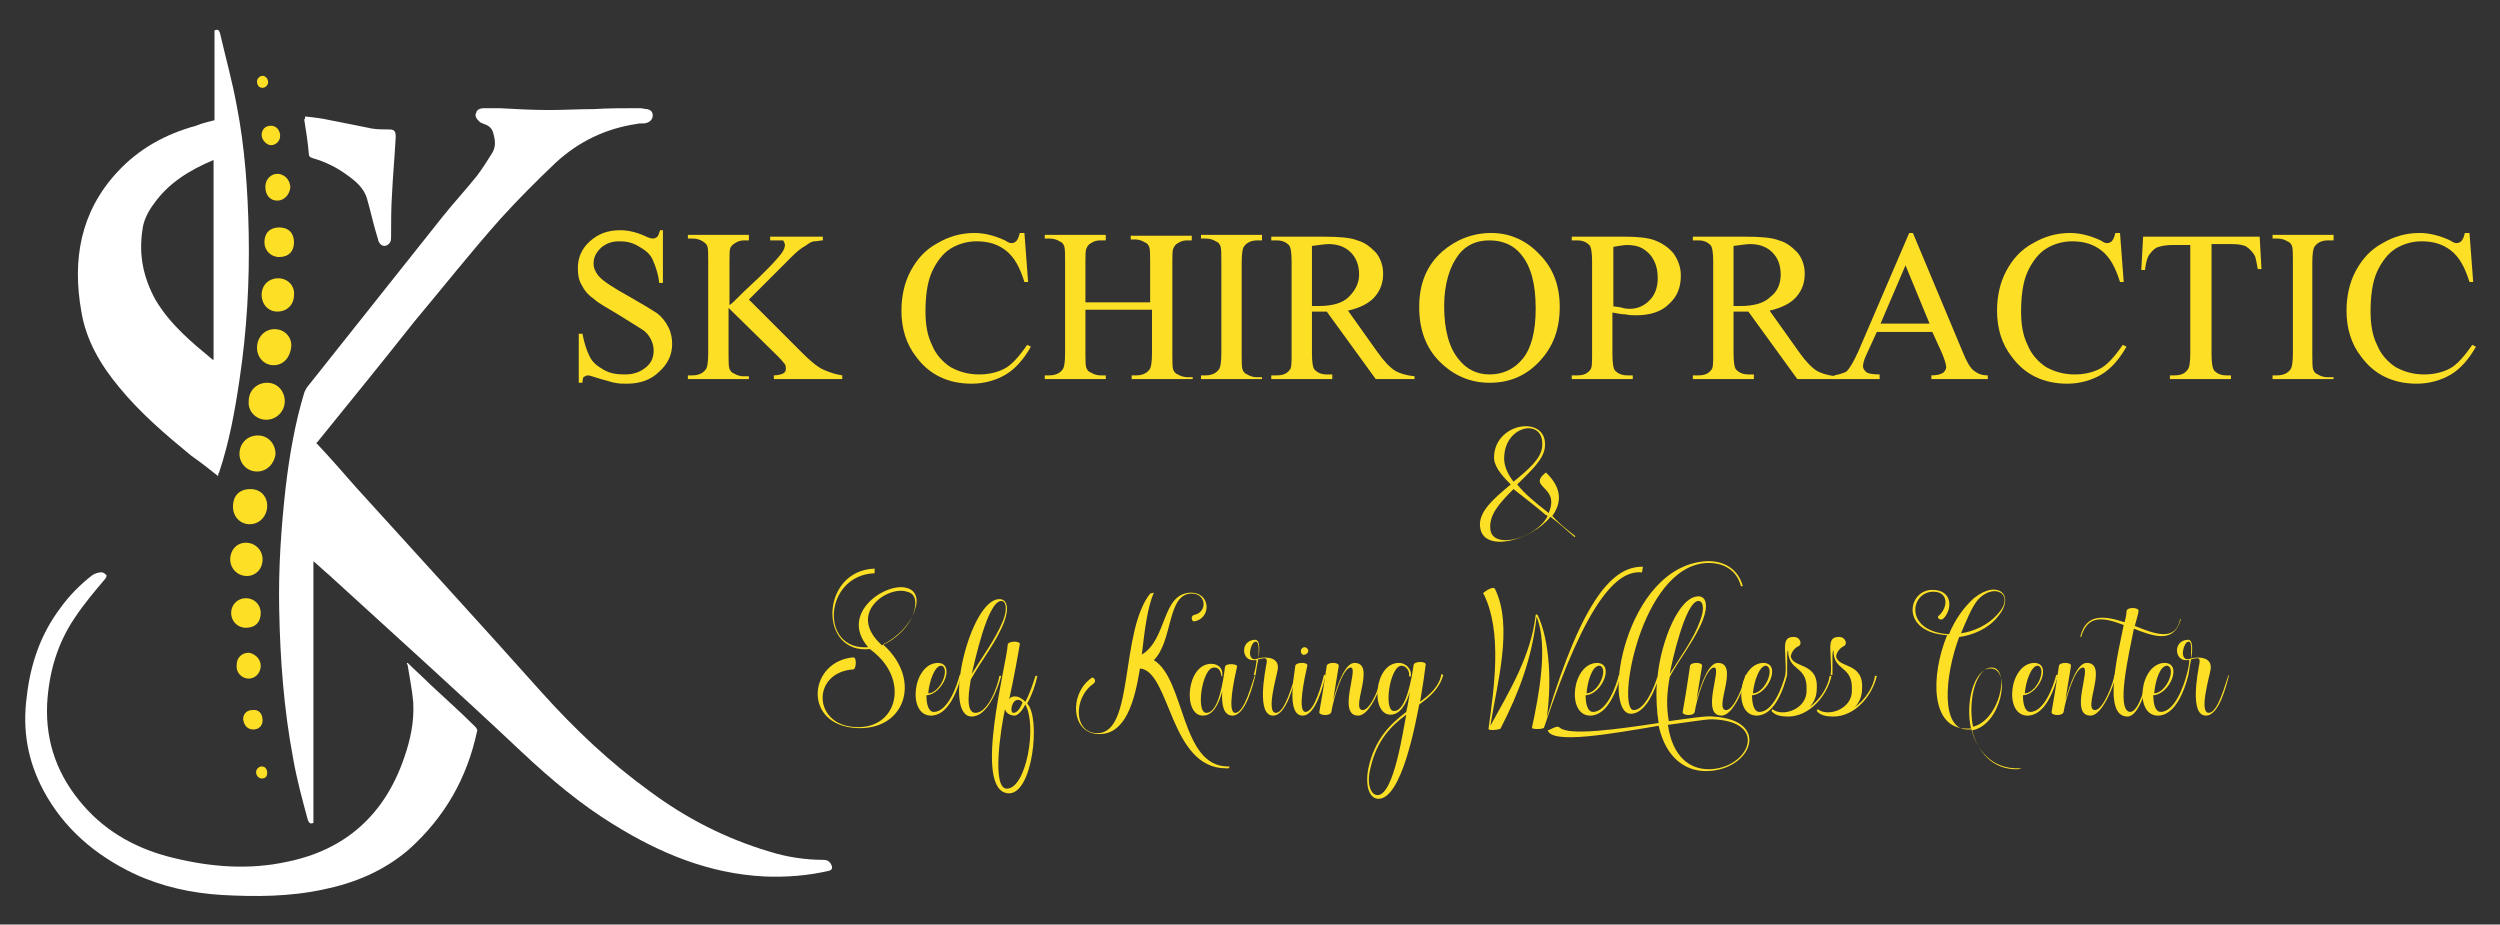 <?xml version="1.0" encoding="utf-8"?>
<!-- Generator: Adobe Illustrator 27.5.0, SVG Export Plug-In . SVG Version: 6.00 Build 0)  -->
<svg version="1.1" id="Layer_1" xmlns="http://www.w3.org/2000/svg" xmlns:xlink="http://www.w3.org/1999/xlink" x="0px" y="0px"
	 viewBox="0 0 270.4 100" style="enable-background:new 0 0 270.4 100;" xml:space="preserve">
<rect x="0" y="0" width="270.4" height="100" fill="#333333" stroke="none"/>
<style type="text/css">
	.st0{fill:#FFFFFF;}
	.st1{fill:#FDE025;}
</style>
<g>
	<g>
		<g>
			<g>
				<g>
					<path class="st0" d="M33.9,89c-0.4,0.2-0.5-0.1-0.6-0.3c-0.6-2.2-1.2-4.4-1.6-6.7c-1-5.3-1.4-10.7-1.5-16
						c-0.1-4.4,0.2-8.9,0.7-13.3c0.4-3.4,1-6.9,2-10.2c0.1-0.3,0.2-0.4,0.3-0.6c4.9-6.2,9.8-12.3,14.7-18.5c1.2-1.5,2.5-2.9,3.7-4.4
						c0.6-0.8,1.1-1.6,1.6-2.4c0.4-0.6,0.4-1.3,0.2-2c-0.1-0.6-0.4-1-1.1-1.2c-0.1-0.1-0.3-0.1-0.4-0.2c-0.3-0.3-0.6-0.6-0.4-1
						c0.1-0.4,0.5-0.5,0.9-0.5c0.6,0,1.1,0,1.6,0c1.8,0.1,3.6,0.2,5.4,0.2c1.6,0,3.2-0.1,4.8-0.1c1.6-0.1,3.3-0.1,5-0.1
						c0.3,0,0.5,0.1,0.8,0.1c0.4,0.1,0.6,0.3,0.6,0.7c0,0.4-0.3,0.7-0.7,0.8c-0.3,0.1-0.7,0-1,0.1c-3.4,0.5-6.3,1.9-8.8,4.2
						c-2.1,2-4.1,4-6,6.1c-3.2,3.6-6.2,7.4-9.3,11.1c-3.4,4.3-6.9,8.6-10.3,12.8c-0.1,0.1-0.1,0.2-0.3,0.3c1.5,1.6,2.9,3.2,4.3,4.8
						c6.7,7.4,13.5,14.8,20.1,22.2c3.6,4,7.4,7.6,11.7,10.7c3.9,2.9,8.2,5.1,12.9,6.5c1.9,0.6,3.9,0.9,5.8,0.9
						c0.4,0,0.7,0.1,0.9,0.5c0.2,0.4,0.1,0.6-0.3,0.7c-2.2,0.5-4.5,0.7-6.9,0.6c-6-0.3-11.3-2.5-16.3-5.6c-3.6-2.2-6.8-4.9-9.9-7.8
						c-6.9-6.5-13.9-12.8-20.9-19.2c-0.6-0.5-1.1-1-1.7-1.5C33.9,70.1,33.9,79.5,33.9,89z"/>
					<path class="st0" d="M23.2,13c0-3.3,0-6.5,0-9.7c0.4-0.2,0.5,0,0.6,0.3c0.6,2.6,1.3,5.1,1.8,7.8c0.9,4.6,1.2,9.2,1.3,13.8
						c0.1,5.3-0.2,10.6-1,15.9c-0.5,3.4-1.1,6.7-2.2,10c-0.1,0.1-0.1,0.2-0.1,0.4c-1-0.8-1.9-1.5-2.9-2.2c-2.8-2.3-5.5-4.6-7.8-7.4
						c-2-2.4-3.6-5.1-4.1-8.2c-1-5.6-0.1-10.8,3.9-15.1c2.3-2.5,5.2-4.1,8.5-5C21.9,13.3,22.5,13.2,23.2,13z M23.1,17.3
						c-2.6,1.1-4.9,2.5-6.5,4.8c-0.6,0.8-1.1,1.8-1.2,2.8c-0.4,2.7,0.1,5.1,1.4,7.5c1.6,2.7,3.9,4.6,6.2,6.5h0.1
						C23.1,31.7,23.1,24.5,23.1,17.3z"/>
					<path class="st0" d="M44.1,71.7c0.8,0.8,1.6,1.5,2.4,2.3c1.6,1.5,3.3,3,4.9,4.6c0.1,0.1,0.3,0.4,0.2,0.5
						c-1.1,5.1-3.5,9.3-7.4,12.8c-2.7,2.3-5.8,3.6-9.2,4.3c-3.7,0.8-7.4,0.8-11,0.6c-3.3-0.2-6.5-0.9-9.5-2.3c-4.2-2-7.6-4.9-9.8-9
						c-1.7-3.2-2.3-6.5-1.8-10.2c0.4-3.5,1.5-6.7,3.6-9.5c1-1.4,2.2-2.6,3.5-3.6c0.3-0.2,0.7-0.3,1-0.3c0.2,0,0.4,0.2,0.5,0.3
						c0.1,0.1-0.1,0.4-0.2,0.5c-1.1,1.3-2.2,2.6-3.2,4.1c-1.9,2.8-2.8,5.9-3,9.3c-0.2,4.3,1.2,7.9,3.9,11c2.6,3,6,4.8,9.8,5.7
						c4.1,1,8.2,1.3,12.3,0.4c6.3-1.3,10.5-5.1,12.6-11.2c0.7-2,1.1-3.9,1-6c-0.1-1.3-0.4-2.7-0.6-4c0-0.1-0.1-0.2-0.1-0.3
						C44,71.7,44.1,71.7,44.1,71.7z"/>
					<path class="st0" d="M33,12.6c1,0.1,1.8,0.2,2.7,0.4c1.5,0.3,3,0.6,4.5,0.9c0.6,0.1,1.2,0.1,1.8,0.1c0.6,0,0.8,0.1,0.8,0.8
						c-0.1,2-0.3,4.1-0.4,6.2c-0.1,1.5-0.1,3-0.1,4.6c0,0.2,0,0.4-0.1,0.6c-0.1,0.2-0.4,0.4-0.6,0.4c-0.3,0-0.5-0.2-0.6-0.4
						c-0.1-0.1-0.1-0.4-0.2-0.6c-0.4-1.3-0.7-2.7-1.1-4.1c-0.3-1.1-1.2-1.9-2.2-2.6c-1.1-0.8-2.3-1.4-3.7-1.8
						c-0.3-0.1-0.4-0.2-0.4-0.5c-0.1-1.2-0.3-2.5-0.5-3.7C33,12.9,33,12.8,33,12.6z"/>
					<path class="st1" d="M30.8,43.4c0,1.1-0.9,2-2,2s-2-0.9-1.9-2c0-1.2,0.9-2,2-2C30,41.4,30.8,42.3,30.8,43.4z"/>
					<path class="st1" d="M27.8,51c-1.1,0-1.9-0.9-1.9-1.9c0-1.1,0.8-2,2-2c1.1,0,1.9,0.9,1.9,2C29.7,50.1,28.9,51,27.8,51z"/>
					<path class="st1" d="M27.8,37.6c0-1.1,0.8-2,1.9-2s1.9,0.9,1.8,1.9c-0.1,1.1-0.8,2-1.9,2C28.6,39.5,27.8,38.7,27.8,37.6z"/>
					<path class="st1" d="M27.1,52.9c1.1,0,1.8,0.8,1.8,1.8c0,1.1-0.8,2-1.9,2c-1,0-1.8-0.8-1.8-1.9C25.2,53.6,25.9,52.9,27.1,52.9z
						"/>
					<path class="st1" d="M31.8,31.9c0,1.1-0.8,1.8-1.8,1.8c-1,0-1.7-0.8-1.7-1.8c0-1.1,0.8-1.8,1.8-1.8
						C31.1,30.1,31.9,30.9,31.8,31.9z"/>
					<path class="st1" d="M26.6,58.7c1,0,1.8,0.8,1.8,1.8c0,1.1-0.8,1.8-1.7,1.8c-1,0-1.8-0.8-1.8-1.8
						C24.9,59.5,25.6,58.7,26.6,58.7z"/>
					<path class="st1" d="M31.8,26.2c0,1-0.6,1.6-1.6,1.6c-0.9,0-1.6-0.7-1.6-1.6c0-1,0.6-1.6,1.6-1.6S31.8,25.2,31.8,26.2z"/>
					<path class="st1" d="M25,66.3c0-0.9,0.7-1.6,1.6-1.6c0.9,0,1.6,0.7,1.6,1.6c0,1-0.6,1.6-1.6,1.6C25.7,67.9,25,67.2,25,66.3z"/>
					<path class="st1" d="M30,21.7c-0.8,0-1.3-0.6-1.3-1.5c0-0.8,0.6-1.4,1.3-1.4s1.4,0.6,1.4,1.5C31.3,21.1,30.7,21.7,30,21.7z"/>
					<path class="st1" d="M28.2,72c0,0.8-0.6,1.4-1.3,1.4s-1.4-0.6-1.3-1.5c0-0.8,0.6-1.3,1.3-1.3C27.6,70.7,28.2,71.3,28.2,72z"/>
					<path class="st1" d="M28.3,14.6c0-0.6,0.4-1,1-1c0.6,0,1,0.5,1,1.1c0,0.5-0.4,1-1,1C28.9,15.7,28.3,15.2,28.3,14.6z"/>
					<path class="st1" d="M28.4,77.9c0,0.6-0.4,1-1,1c-0.6,0-1-0.4-1.1-1.1c0-0.6,0.4-1,1-1C28,76.7,28.4,77.2,28.4,77.9z"/>
					<path class="st1" d="M28.4,8.2c0.3,0,0.6,0.3,0.6,0.7c0,0.3-0.3,0.6-0.6,0.6c-0.4,0-0.6-0.3-0.6-0.7
						C27.8,8.5,28.1,8.2,28.4,8.2z"/>
					<path class="st1" d="M28.9,83.6c0,0.4-0.2,0.6-0.6,0.6c-0.3,0-0.6-0.3-0.6-0.7c0-0.3,0.3-0.6,0.6-0.6
						C28.7,82.9,28.9,83.2,28.9,83.6z"/>
				</g>
			</g>
		</g>
	</g>
	<g>
		<g>
			<g>
				<g>
					<g>
						<path class="st1" d="M94.6,62c-5.5,0.2-6,8.4-0.7,8c-3.2-3.7,2-7.1,4.2-6.4c1.1,0.3,1.2,1.4,0.9,2.2c-0.4,1.6-2,3.2-3.5,3.9
							c4.4,3.9,2.3,9.7-3.4,9c-5.3-0.7-4.5-7.2,0.2-7.6c0.4,0,0.3,1.3,0,1.3c-4.4,0.3-4.4,5.7-0.2,6.2c4.8,0.6,6.3-4.7,2.6-7.9
							c-0.2-0.2-0.4-0.3-0.6-0.5c-5.6,0.6-5.4-8.5,0.5-8.7L94.6,62z M95.4,69.8c1.6-0.7,3.1-2.2,3.5-3.8c0.2-0.8,0.2-1.8-0.8-2
							C96.1,63.3,91.5,66.3,95.4,69.8z"/>
						<path class="st1" d="M104,73c-0.4,1.6-1.4,4.4-3.3,4.4c-2.6,0-2-5.6,0.7-5.7c2,0,0.6,3.4-1.2,3.5c0,0.9,0.2,1.8,0.8,1.8
							c1.5,0,2.5-2.8,2.8-4H104z M100.4,75c1.4-0.1,2.4-2.8,1.4-3C101.1,72,100.5,73.7,100.4,75z"/>
						<path class="st1" d="M105,73.5c-0.1,0.7-0.7,3.6,0.5,3.6c1.4,0,2.4-2.9,2.6-4h0.2c-0.4,1.5-1.5,4.4-3.2,4.4
							c-3.2,0-0.2-12.7,3-12.7c0.8,0,1.1,0.9,0.5,2.5C107.8,69.4,106.1,71.5,105,73.5z M105.1,72.9c1.1-1.8,2.6-3.8,3.4-5.8
							c0.5-1.3,0.3-2.1-0.2-2.1C106.8,65,105.4,71.7,105.1,72.9z"/>
						<path class="st1" d="M110.2,75.4c0.2,0.1,0.5,0.3,0.7,0.5c0.5-0.9,0.8-1.9,1.1-2.8h0.2c-0.2,1-0.6,2.1-1.1,3
							c1.5,1.5,0.6,10-2.1,9.7c-3.8-0.4-0.1-14,0-16.1c0.1-0.4,1.4-0.4,1.3,0c-0.1,0.6-0.6,3.5-1.2,6.2
							C109.1,75.4,109.6,75.2,110.2,75.4z M108.7,76.7c-0.4,1.8-1.5,8.6,0.2,8.6c2.1,0,3.3-6.8,2-9.1c-0.3,0.6-0.7,1.1-1.1,1.2
							C109.2,77.4,108.8,77.1,108.7,76.7z M110.6,76c-0.1-0.2-0.3-0.3-0.5-0.3c-0.7,0-0.9,1.4-0.5,1.4C110,77.1,110.3,76.7,110.6,76
							z"/>
						<path class="st1" d="M132.9,83.1c-0.1,0-0.2,0-0.3,0c-6.1,0-6-10.5-9.3-10.8c-0.6,3.7-1.6,7.1-4.4,7.1c-3.1,0-3.3-4.4-0.8-6.1
							c0.2-0.1,0.6,0.4,0.1,0.7c-2.1,1.5-2.1,5.3,0.5,5.3c4,0,2.4-10.9,5.7-15.1l0.4-0.1c-0.7,1.6-1,4.1-1.3,6.7
							c2.8-1.7,2.1-6.6,5.3-6.7c2.2,0,2.2,2.8,0.4,3.1c-0.3,0.1-0.5-0.6,0-0.7c1.4-0.3,1.3-2.3-0.3-2.3c-2.7,0-2,5.1-4.1,7.2
							c3.4,2.1,2.9,11.5,8,11.5h0.2L132.9,83.1z"/>
						<path class="st1" d="M135.8,73c-0.3,1.2-1.1,4.4-2.5,4.4c-1,0-1.2-1.3-1.1-2.6c-0.4,1.4-1,2.6-2.1,2.6c-2.2,0-1.8-5.6,0.9-5.6
							c0.7,0,1.3,0.4,1.2,1.3c0,0.1-0.1,0-0.1,0c-0.1-0.9-0.6-0.9-0.8-0.9c-1.3,0-2,5-0.8,4.9c1.3,0,1.8-3.4,2-5
							c0.1-0.4,1.4-0.3,1.3,0c-0.3,1.3-1.1,5-0.2,5c1,0,1.8-3.2,2.1-4L135.8,73L135.8,73z"/>
						<path class="st1" d="M140.2,73c-0.3,1.2-1.1,4.4-2.5,4.4c-1.8,0-0.9-4.6-0.7-5.7c0.1-0.7-0.3-0.5-0.9-0.4
							c-0.1,0.4-0.2,1-0.3,1.7h-0.2c0.2-0.7,0.3-1.3,0.3-1.6c-0.1,0-0.2,0-0.3,0c-1.3,0.1-1.5-2.1,0.1-2.2c0.7-0.1,0.5,1.5,0.4,2
							c0.9-0.2,2.3-0.1,2.1,1.2c-0.1,0.7-1.3,4.7-0.2,4.7c1,0,1.8-3.2,2.1-4L140.2,73L140.2,73z M135.8,69.4c-0.5,0-1,1.9-0.1,1.9
							c0.1,0,0.2,0,0.4-0.1C136.1,70.8,136.3,69.4,135.8,69.4z"/>
						<path class="st1" d="M143.4,73c-0.3,1.2-1.1,4.4-2.5,4.4c-1.7,0-1-3.9-0.8-5.4c0.1-0.4,1.4-0.4,1.3,0c-0.3,1.3-1.1,5-0.2,5
							c1,0,1.8-3.2,2-4H143.4z M140.7,70.4c0-0.2,0.2-0.4,0.4-0.4c0.2,0,0.4,0.2,0.4,0.4c0,0.2-0.2,0.4-0.4,0.4
							C140.9,70.9,140.7,70.7,140.7,70.4z"/>
						<path class="st1" d="M149.7,73c-0.3,1.2-1.5,4.4-2.8,4.4c-2.3,0,0.1-5.2-0.8-5.2s-1.9,3.5-2.1,4.8c-0.1,0.5-1.4,0.4-1.3,0
							c0.2-1.1,0.5-2.9,0.8-5c0.1-0.4,1.3-0.4,1.3,0c-0.2,1.3-0.4,2.4-0.6,3.7c0.5-1.8,1.3-4,2.3-4c2.4,0-0.5,5.1,0.9,5.1
							c0.9,0,2-3,2.1-3.8L149.7,73L149.7,73z"/>
						<path class="st1" d="M156.1,73c-0.4,1.5-1.5,2.4-2.6,3.2c-0.4,2.1-1.9,10.2-4.4,10.2c-0.9,0-1.5-1.2-1.1-3.3
							c0.7-3.2,2.4-4.8,4.1-6.1c0.2-0.8,0.3-1.6,0.4-2.2c-0.4,1.4-1.1,2.5-2.1,2.5c-2.2,0-1.8-5.6,0.9-5.6c0.7,0,1.4,0.6,1.3,1.4
							c0,0.1-0.2,0.1-0.2,0c0.1-0.6-0.4-1.1-0.8-1.1c-1.3,0-2,5-0.8,4.9c1.3,0,1.9-3.6,2.1-5c0.1-0.4,1.4-0.4,1.3,0
							c-0.1,0.9-0.3,2.2-0.6,4c1.1-0.8,2.1-1.7,2.3-3L156.1,73C156.1,72.9,156.1,73,156.1,73z M152.1,77.3c-1.6,1.2-3.2,2.7-3.9,5.9
							c-0.4,1.7,0.1,2.8,0.8,2.8C150.8,86,151.8,78.7,152.1,77.3z"/>
						<path class="st1" d="M177.6,61.9h-0.2c-2.4-0.1-5.7,2.7-10.4,16.8c-0.1,0.2-1.4,0.2-1.3,0c0.7-3.3,1.8-8.8,0.5-12
							c-0.5,4.5-1.9,8.2-3.9,12.1c0,0.1-1.4,0.3-1.3,0c0.6-4.4,1.5-10.4-0.5-14.5l-0.1-0.1c0-0.1,1.1-0.9,1.3-0.5
							c2,4.1,0.2,10.3-0.5,14.8c2.1-3.8,4.4-7.6,4.9-12c0,0,0.1-0.1,0.2,0c1.4,2.9,1.5,7.7,1,11.1c4-13.2,7.3-16.3,10.3-16.3h0.1
							L177.6,61.9z"/>
						<path class="st1" d="M175.3,73c-0.4,1.6-1.4,4.4-3.3,4.4c-2.6,0-2-5.6,0.7-5.7c2,0,0.6,3.4-1.2,3.5c0,0.9,0.2,1.8,0.8,1.8
							c1.5,0,2.5-2.8,2.8-4H175.3z M171.6,75c1.4-0.1,2.4-2.8,1.4-3C172.2,72,171.7,73.7,171.6,75z"/>
						<path class="st1" d="M184.5,83.4c-2.1,0-4.3-1.3-5.1-4.9c-5.3,0.9-11.5,2-12,0.5c0.4-0.1,1-0.6,1.3-0.3
							c1,0.9,6.1,0.2,10.7-0.5c-0.2-1.2-0.3-2.8-0.2-4.3c-0.5,1.5-1.5,3.3-2.8,3.3c-3.2,0-0.7-15.9,8.1-16.5c1.9-0.1,3.5,0.8,4,2.7
							h-0.2c-0.5-1.9-2.1-2.6-3.8-2.5c-7.1,0.5-9.7,15.9-7.8,15.9c1.2,0,2.2-2.4,2.6-3.7v-0.1c0.4-3.7,2.3-8.5,4.4-8.5
							c0.8,0,1.1,0.9,0.5,2.5c-0.8,2.1-2.5,4.2-3.6,6.2c-0.3,1.7-0.4,3.1-0.1,4.8c2.2-0.3,4.1-0.6,4.8-0.5
							C191.7,77.9,189.4,83.4,184.5,83.4z M185.2,77.8c-0.8,0-2.5,0.3-4.8,0.6c0.5,3.5,2.4,4.8,4.4,4.8
							C189.1,83.2,191.5,78,185.2,77.8z M180.6,72.9c1.1-1.8,2.6-3.8,3.3-5.8c0.5-1.3,0.3-2.1-0.2-2.1
							C182.3,65,180.8,71.7,180.6,72.9z"/>
						<path class="st1" d="M189,73c-0.3,1.2-1.5,4.4-2.8,4.4c-2.3,0,0.1-5.2-0.8-5.2c-0.9,0-1.9,3.5-2.1,4.8c-0.1,0.5-1.4,0.4-1.3,0
							c0.2-1.1,0.5-2.9,0.8-5c0.1-0.4,1.3-0.4,1.3,0c-0.2,1.3-0.4,2.4-0.6,3.7c0.5-1.8,1.3-4,2.3-4c2.4,0-0.5,5.1,0.9,5.1
							c0.9,0,2-3,2.1-3.8L189,73L189,73z"/>
						<path class="st1" d="M193.3,73c-0.4,1.6-1.4,4.4-3.3,4.4c-2.6,0-2-5.6,0.7-5.7c2,0,0.6,3.4-1.2,3.5c0,0.9,0.2,1.8,0.8,1.8
							c1.5,0,2.5-2.8,2.8-4H193.3z M189.6,75c1.4-0.1,2.4-2.8,1.4-3C190.3,72,189.7,73.7,189.6,75z"/>
						<path class="st1" d="M193.4,70.3c-0.1,0.2-0.1,0.5-0.1,0.7c0,0.5,0,1.1,0,2h-0.2c0.1-0.8,0-1.4,0-2c0-0.8-0.3-2.1,0.8-2.1
							c0.8-0.1,1.1,0.8,0.6,1c-0.6,0.3-0.8,0.9-0.8,1.1c0.2,1.3,3,0.6,2.8,3.5c0,0.8-0.3,1.5-0.8,2c1.1-0.8,2-2.1,2.2-3.4h0.2
							c-0.5,2.2-2.4,4.4-4.7,4.4l0,0c-0.7,0-1.4-0.1-1.8-0.6l0.1-0.2c1.1,0.9,3.8,0,3.7-2.1C195.5,71.9,193.4,72.7,193.4,70.3z"/>
						<path class="st1" d="M198.3,70.3c-0.1,0.2-0.1,0.5-0.1,0.7c0,0.5,0,1.1,0,2H198c0.1-0.8,0-1.4,0-2c0-0.8-0.3-2.1,0.8-2.1
							c0.8-0.1,1.1,0.8,0.6,1c-0.6,0.3-0.8,0.9-0.8,1.1c0.2,1.3,3,0.6,2.8,3.5c0,0.8-0.3,1.5-0.8,2c1.1-0.8,2-2.1,2.2-3.4h0.2
							c-0.5,2.2-2.4,4.4-4.7,4.4l0,0c-0.7,0-1.4-0.1-1.8-0.6l0.1-0.2c1.1,0.9,3.8,0,3.7-2.1C200.4,71.9,198.3,72.7,198.3,70.3z"/>
						<path class="st1" d="M218.8,83.1c-0.1,0-0.3,0-0.4,0c-3,0.1-4.6-2-5.2-4.3c-0.2,0-0.3,0-0.5,0c-3.9,0-3.9-5.7-2.1-10.1
							c-5.1-0.3-4.3-4.9-1.6-4.9c2.2,0,2.2,2.1,1.2,3.1c-0.3,0.3-0.8-0.1-0.5-0.3c1-0.9,1.1-2.6-0.6-2.6c-2.5,0-3.2,4.3,1.7,4.6
							c0.7-1.7,1.7-3,2.7-3.9c2.6-2.1,4.6-0.3,2.5,2.1c-1,1.2-2.6,1.9-4.1,2.1c-1.6,4.3-2,10,0.9,10c0.1,0,0.3,0,0.4,0
							c-0.7-3.1,0.4-6.6,2.1-6.6c2.3,0,1.2,6.1-2,6.7c0.6,2.2,2.1,4.3,5,4.2C218.6,83.1,218.7,83.1,218.8,83.1L218.8,83.1z
							 M212.1,68.5c1.4-0.2,2.9-0.9,3.9-2c2.1-2.2-0.3-3.6-2.1-1.6C213.2,65.8,212.7,67.1,212.1,68.5z M213.4,78.6
							c2.9-0.7,4.1-6.4,2-6.4C213.8,72.2,212.8,75.6,213.4,78.6z"/>
						<path class="st1" d="M222.6,73c-0.4,1.6-1.4,4.4-3.3,4.4c-2.6,0-2-5.6,0.7-5.7c2,0,0.6,3.4-1.2,3.5c0,0.9,0.2,1.8,0.8,1.8
							c1.5,0,2.5-2.8,2.8-4H222.6z M219,75c1.4-0.1,2.4-2.8,1.4-3C219.7,72,219.1,73.7,219,75z"/>
						<path class="st1" d="M228.9,73c-0.3,1.2-1.5,4.4-2.8,4.4c-2.3,0,0.1-5.2-0.8-5.2s-1.9,3.5-2.1,4.8c-0.1,0.5-1.4,0.4-1.3,0
							c0.2-1.1,0.5-2.9,0.8-5c0.1-0.4,1.3-0.4,1.3,0c-0.2,1.3-0.4,2.4-0.6,3.7c0.5-1.8,1.3-4,2.3-4c2.4,0-0.5,5.1,0.9,5.1
							c0.9,0,2-3,2.1-3.8L228.9,73L228.9,73z"/>
						<path class="st1" d="M235.9,66.9c-0.7,2.7-2.8,2-5.1,1.1c-0.5,2.6-2,8.9-0.4,9c1,0,1.7-3.2,1.9-3.9h0.2
							c-0.3,1.1-1.1,4.4-2.4,4.4c-2.8,0-0.9-7.3-0.4-9.9c-2.1-0.8-3.9-1.2-4.6,1.3H225c0.6-2.6,2.6-2.3,4.8-1.6
							c0.2-0.8,0.2-1,0.2-1.2c0.1-0.5,1.4-0.4,1.3,0c0,0.2-0.1,0.5-0.4,1.6c2.2,0.9,4.4,1.7,4.9-0.7L235.9,66.9z"/>
						<path class="st1" d="M236.7,73c-0.4,1.6-1.4,4.4-3.3,4.4c-2.6,0-2-5.6,0.7-5.7c2,0,0.6,3.4-1.2,3.5c0,0.9,0.2,1.8,0.8,1.8
							c1.5,0,2.5-2.8,2.8-4H236.7z M233,75c1.4-0.1,2.4-2.8,1.4-3C233.6,72,233.1,73.7,233,75z"/>
						<path class="st1" d="M241.1,73c-0.3,1.2-1.1,4.4-2.5,4.4c-1.8,0-0.9-4.6-0.7-5.7c0.1-0.7-0.3-0.5-0.9-0.4
							c-0.1,0.4-0.2,1-0.3,1.7h-0.2c0.2-0.7,0.3-1.3,0.3-1.6c-0.1,0-0.2,0-0.3,0c-1.3,0.1-1.5-2.1,0.1-2.2c0.7-0.1,0.5,1.5,0.4,2
							c0.9-0.2,2.3-0.1,2.1,1.2c-0.1,0.7-1.3,4.7-0.2,4.7c1,0,1.8-3.2,2.1-4L241.1,73L241.1,73z M236.7,69.4c-0.5,0-1,1.9-0.1,1.9
							c0.1,0,0.2,0,0.4-0.1C236.9,70.8,237.2,69.4,236.7,69.4z"/>
					</g>
				</g>
			</g>
			<g>
				<g>
					<path class="st1" d="M170.4,58c-0.1,0.1-0.1,0.1-0.2,0c-0.9-0.8-1.7-1.5-2.5-2.1c-2.1,2.6-7.2,3.9-7.6,1.2
						c-0.3-1.7,1.5-3.2,3.3-4.7c-1.1-1.1-1.9-2.1-1.8-3.1c0.2-3.7,5.8-4.4,5.5-1c-0.1,1.4-1.6,2.7-3,4.1c0.8,1,2,2,3.3,3l0.1,0.1
						c1.3-3-2.4-2.7-0.3-4.4c1.8,1.7,1.7,3.3,0.7,4.7C168.6,56.6,169.5,57.3,170.4,58z M167.4,55.8l-0.2-0.1c-1.3-1.1-2.5-2-3.5-2.8
						c-1.5,1.5-2.7,2.8-2.5,4.4C161.5,59.5,166.2,58.2,167.4,55.8z M163.7,52.1c1.6-1.3,3-2.5,3.1-3.8c0.3-3.1-3.9-2.4-4.1,1
						C162.6,50.2,163,51.2,163.7,52.1z"/>
				</g>
			</g>
		</g>
		<g>
			<path class="st1" d="M71.7,25.2v5.4h-0.4c-0.1-1-0.4-1.8-0.7-2.5S69.7,27,69,26.6c-0.7-0.4-1.3-0.5-2-0.5c-0.8,0-1.4,0.2-2,0.7
				c-0.5,0.5-0.8,1-0.8,1.7c0,0.5,0.2,0.9,0.5,1.3c0.5,0.6,1.6,1.3,3.4,2.3c1.4,0.8,2.4,1.4,3,1.8c0.5,0.4,0.9,0.9,1.2,1.5
				c0.3,0.6,0.4,1.2,0.4,1.8c0,1.2-0.5,2.2-1.4,3c-0.9,0.9-2.1,1.3-3.5,1.3c-0.4,0-0.9,0-1.3-0.1c-0.2,0-0.7-0.2-1.5-0.4
				c-0.7-0.2-1.2-0.4-1.4-0.4c-0.2,0-0.3,0.1-0.5,0.2C63.1,40.8,63,41,63,41.4h-0.4v-5.3H63c0.2,1.1,0.5,1.9,0.8,2.5
				c0.3,0.6,0.8,1,1.5,1.4c0.7,0.4,1.4,0.5,2.3,0.5c1,0,1.7-0.3,2.3-0.8s0.8-1.1,0.8-1.8c0-0.4-0.1-0.8-0.3-1.2
				c-0.2-0.4-0.5-0.8-1-1.1c-0.3-0.2-1.1-0.7-2.4-1.5s-2.3-1.3-2.8-1.8c-0.6-0.4-1-0.9-1.3-1.5c-0.3-0.5-0.4-1.1-0.4-1.8
				c0-1.1,0.4-2.1,1.3-2.9c0.9-0.8,1.9-1.2,3.3-1.2c0.8,0,1.7,0.2,2.6,0.6c0.4,0.2,0.7,0.3,0.9,0.3c0.2,0,0.4-0.1,0.5-0.2
				c0.1-0.1,0.2-0.4,0.3-0.7H71.7z"/>
			<path class="st1" d="M81,32.4l5.7,5.7c0.9,0.9,1.7,1.6,2.4,1.9s1.3,0.5,2,0.6V41h-7.4v-0.4c0.4,0,0.8-0.1,1-0.2
				c0.2-0.1,0.3-0.3,0.3-0.5c0-0.2,0-0.3-0.1-0.5c-0.1-0.1-0.3-0.4-0.7-0.8l-5.4-5.3v5c0,0.8,0,1.3,0.1,1.6c0.1,0.2,0.2,0.4,0.5,0.5
				c0.3,0.2,0.7,0.3,1,0.3H81V41h-6.6v-0.4h0.5c0.6,0,1.1-0.2,1.4-0.6c0.2-0.2,0.3-0.8,0.3-1.8v-10c0-0.8,0-1.3-0.1-1.6
				c-0.1-0.2-0.2-0.3-0.5-0.5c-0.3-0.2-0.7-0.3-1.1-0.3h-0.5v-0.4H81V26h-0.5c-0.4,0-0.7,0.1-1,0.3c-0.2,0.1-0.4,0.3-0.5,0.5
				c-0.1,0.2-0.1,0.7-0.1,1.5V33c0.2-0.1,0.7-0.6,1.6-1.5c2.3-2.1,3.6-3.5,4.1-4.2c0.2-0.3,0.3-0.6,0.3-0.8c0-0.2-0.1-0.3-0.2-0.5
				C84.3,26,84.1,26,83.7,26h-0.4v-0.4H89V26c-0.3,0-0.6,0.1-0.9,0.1s-0.6,0.2-1,0.5c-0.4,0.2-0.9,0.6-1.5,1.2
				c-0.2,0.2-0.9,0.9-2.3,2.3L81,32.4z"/>
			<path class="st1" d="M110.8,25.2l0.4,5.3h-0.4c-0.5-1.6-1.1-2.7-2-3.4s-1.9-1-3.2-1c-1,0-2,0.3-2.8,0.8c-0.8,0.5-1.5,1.4-2,2.5
				c-0.5,1.1-0.7,2.6-0.7,4.3c0,1.4,0.2,2.6,0.7,3.6c0.4,1,1.1,1.8,2,2.4c0.9,0.5,1.9,0.8,3.1,0.8c1,0,1.9-0.2,2.7-0.6
				c0.8-0.4,1.6-1.3,2.5-2.6l0.4,0.2c-0.8,1.4-1.7,2.4-2.7,3c-1,0.6-2.3,1-3.7,1c-2.6,0-4.6-1-6-2.9c-1.1-1.4-1.6-3.1-1.6-5
				c0-1.5,0.3-3,1-4.3s1.6-2.3,2.9-3c1.2-0.7,2.5-1.1,4-1.1c1.1,0,2.2,0.3,3.3,0.8c0.3,0.2,0.5,0.3,0.7,0.3c0.2,0,0.4-0.1,0.5-0.2
				c0.2-0.2,0.3-0.5,0.4-0.9H110.8z"/>
			<path class="st1" d="M117.2,32.7h7.2v-4.4c0-0.8,0-1.3-0.1-1.6c-0.1-0.2-0.2-0.4-0.5-0.5c-0.3-0.2-0.7-0.3-1-0.3h-0.5v-0.4h6.6
				V26h-0.5c-0.4,0-0.7,0.1-1,0.3c-0.2,0.1-0.4,0.3-0.5,0.6c-0.1,0.2-0.1,0.8-0.1,1.5v10c0,0.8,0,1.3,0.1,1.6
				c0.1,0.2,0.2,0.4,0.5,0.5c0.3,0.2,0.7,0.3,1.1,0.3h0.5V41h-6.6v-0.4h0.5c0.6,0,1.1-0.2,1.4-0.6c0.2-0.2,0.3-0.8,0.3-1.8v-4.7
				h-7.2v4.7c0,0.8,0,1.3,0.1,1.6c0.1,0.2,0.2,0.4,0.5,0.5c0.3,0.2,0.7,0.3,1,0.3h0.6V41h-6.6v-0.4h0.5c0.6,0,1.1-0.2,1.4-0.6
				c0.2-0.2,0.3-0.8,0.3-1.8v-10c0-0.8,0-1.3-0.1-1.6c-0.1-0.2-0.2-0.4-0.5-0.5c-0.3-0.2-0.7-0.3-1.1-0.3h-0.5v-0.4h6.6V26h-0.6
				c-0.4,0-0.7,0.1-1,0.3c-0.2,0.1-0.4,0.3-0.5,0.6c-0.1,0.2-0.1,0.8-0.1,1.5V32.7z"/>
			<path class="st1" d="M136.5,40.6V41h-6.6v-0.4h0.5c0.6,0,1.1-0.2,1.4-0.6c0.2-0.2,0.3-0.8,0.3-1.8v-10c0-0.8,0-1.3-0.1-1.6
				c-0.1-0.2-0.2-0.4-0.5-0.5c-0.3-0.2-0.7-0.3-1.1-0.3h-0.5v-0.4h6.6V26H136c-0.6,0-1.1,0.2-1.4,0.6c-0.2,0.2-0.3,0.8-0.3,1.8v10
				c0,0.8,0,1.3,0.1,1.6c0.1,0.2,0.2,0.4,0.5,0.5c0.3,0.2,0.7,0.3,1,0.3H136.5z"/>
			<path class="st1" d="M152.9,41h-4.1l-5.3-7.3c-0.4,0-0.7,0-0.9,0c-0.1,0-0.2,0-0.3,0c-0.1,0-0.2,0-0.4,0v4.5c0,1,0.1,1.6,0.3,1.8
				c0.3,0.3,0.7,0.5,1.3,0.5h0.6V41h-6.6v-0.4h0.6c0.7,0,1.1-0.2,1.4-0.6c0.2-0.2,0.2-0.8,0.2-1.7v-10c0-1-0.1-1.6-0.3-1.8
				c-0.3-0.3-0.7-0.5-1.3-0.5h-0.6v-0.4h5.7c1.6,0,2.9,0.1,3.6,0.4c0.8,0.2,1.4,0.7,2,1.3c0.5,0.6,0.8,1.4,0.8,2.3
				c0,1-0.3,1.8-0.9,2.5s-1.6,1.2-2.9,1.5l3.2,4.5c0.7,1,1.4,1.7,1.9,2c0.5,0.3,1.2,0.5,2.1,0.6V41z M141.9,33.1c0.1,0,0.3,0,0.4,0
				c0.1,0,0.2,0,0.3,0c1.5,0,2.6-0.3,3.3-1s1.1-1.5,1.1-2.4c0-1-0.3-1.8-0.9-2.4c-0.6-0.6-1.4-0.9-2.4-0.9c-0.4,0-1,0.1-1.8,0.2
				V33.1z"/>
			<path class="st1" d="M161.3,25.2c2,0,3.8,0.8,5.2,2.3c1.5,1.5,2.2,3.4,2.2,5.7c0,2.4-0.7,4.3-2.2,5.9c-1.5,1.6-3.3,2.3-5.4,2.3
				c-2.1,0-3.9-0.8-5.4-2.3c-1.5-1.5-2.2-3.5-2.2-5.9c0-2.5,0.8-4.5,2.5-6C157.5,25.9,159.3,25.2,161.3,25.2z M161.1,26
				c-1.4,0-2.5,0.5-3.3,1.5c-1,1.3-1.6,3.2-1.6,5.6c0,2.5,0.5,4.5,1.6,5.8c0.8,1,1.9,1.6,3.3,1.6c1.5,0,2.7-0.6,3.6-1.7
				c0.9-1.1,1.4-2.9,1.4-5.4c0-2.7-0.5-4.6-1.6-5.9C163.7,26.5,162.5,26,161.1,26z"/>
			<path class="st1" d="M174.4,33.8v4.5c0,1,0.1,1.6,0.3,1.8c0.3,0.3,0.7,0.5,1.3,0.5h0.6V41H170v-0.4h0.6c0.7,0,1.1-0.2,1.4-0.6
				c0.2-0.2,0.2-0.8,0.2-1.7v-10c0-1-0.1-1.6-0.3-1.8c-0.3-0.3-0.7-0.5-1.3-0.5H170v-0.4h5.7c1.4,0,2.5,0.1,3.3,0.4s1.5,0.8,2,1.4
				c0.5,0.7,0.8,1.5,0.8,2.4c0,1.3-0.4,2.3-1.3,3.1c-0.8,0.8-2,1.2-3.5,1.2c-0.4,0-0.8,0-1.2-0.1C175.4,34,174.9,33.9,174.4,33.8z
				 M174.4,33.1c0.4,0.1,0.8,0.1,1.1,0.2s0.6,0.1,0.8,0.1c0.8,0,1.5-0.3,2.1-0.9c0.6-0.6,0.9-1.4,0.9-2.4c0-0.7-0.1-1.3-0.4-1.9
				c-0.3-0.6-0.7-1-1.2-1.3c-0.5-0.3-1.1-0.4-1.7-0.4c-0.4,0-0.9,0.1-1.5,0.2V33.1z"/>
			<path class="st1" d="M198.5,41h-4.1l-5.3-7.3c-0.4,0-0.7,0-0.9,0c-0.1,0-0.2,0-0.3,0c-0.1,0-0.2,0-0.4,0v4.5c0,1,0.1,1.6,0.3,1.8
				c0.3,0.3,0.7,0.5,1.3,0.5h0.6V41h-6.6v-0.4h0.6c0.7,0,1.1-0.2,1.4-0.6c0.2-0.2,0.2-0.8,0.2-1.7v-10c0-1-0.1-1.6-0.3-1.8
				c-0.3-0.3-0.7-0.5-1.3-0.5h-0.6v-0.4h5.7c1.6,0,2.9,0.1,3.6,0.4c0.8,0.2,1.4,0.7,2,1.3c0.5,0.6,0.8,1.4,0.8,2.3
				c0,1-0.3,1.8-0.9,2.5c-0.6,0.7-1.6,1.2-2.9,1.5l3.2,4.5c0.7,1,1.4,1.7,1.9,2c0.5,0.3,1.2,0.5,2.1,0.6V41z M187.5,33.1
				c0.1,0,0.3,0,0.4,0c0.1,0,0.2,0,0.3,0c1.5,0,2.6-0.3,3.3-1c0.8-0.6,1.1-1.5,1.1-2.4c0-1-0.3-1.8-0.9-2.4
				c-0.6-0.6-1.4-0.9-2.4-0.9c-0.4,0-1,0.1-1.8,0.2V33.1z"/>
			<path class="st1" d="M209,35.9h-6l-1.1,2.4c-0.3,0.6-0.4,1.1-0.4,1.3c0,0.2,0.1,0.4,0.3,0.6c0.2,0.2,0.7,0.3,1.5,0.3V41h-4.9
				v-0.4c0.6-0.1,1.1-0.3,1.3-0.4c0.4-0.4,0.8-1.1,1.3-2.2l5.5-12.8h0.4l5.4,12.9c0.4,1,0.8,1.7,1.2,2c0.4,0.3,0.8,0.5,1.5,0.5V41
				h-6.1v-0.4c0.6,0,1-0.1,1.3-0.3c0.2-0.2,0.3-0.4,0.3-0.6c0-0.3-0.2-0.9-0.5-1.6L209,35.9z M208.7,35l-2.6-6.3l-2.7,6.3H208.7z"/>
			<path class="st1" d="M229.3,25.2l0.4,5.3h-0.4c-0.5-1.6-1.1-2.7-2-3.4s-1.9-1-3.2-1c-1,0-2,0.3-2.8,0.8c-0.8,0.5-1.5,1.4-2,2.5
				c-0.5,1.1-0.7,2.6-0.7,4.3c0,1.4,0.2,2.6,0.7,3.6c0.4,1,1.1,1.8,2,2.4c0.9,0.5,1.9,0.8,3.1,0.8c1,0,1.9-0.2,2.7-0.6
				s1.6-1.3,2.5-2.6l0.4,0.2c-0.8,1.4-1.7,2.4-2.7,3c-1,0.6-2.3,1-3.7,1c-2.6,0-4.6-1-6-2.9c-1.1-1.4-1.6-3.1-1.6-5
				c0-1.5,0.3-3,1-4.3c0.7-1.3,1.6-2.3,2.9-3c1.2-0.7,2.5-1.1,4-1.1c1.1,0,2.2,0.3,3.3,0.8c0.3,0.2,0.5,0.3,0.7,0.3
				c0.2,0,0.4-0.1,0.5-0.2c0.2-0.2,0.3-0.5,0.4-0.9H229.3z"/>
			<path class="st1" d="M244.4,25.5l0.2,3.6h-0.4c-0.1-0.6-0.2-1.1-0.3-1.4c-0.2-0.4-0.6-0.8-0.9-1s-0.9-0.3-1.6-0.3h-2.2v11.9
				c0,1,0.1,1.5,0.3,1.8c0.3,0.3,0.7,0.5,1.3,0.5h0.5V41h-6.6v-0.4h0.5c0.7,0,1.1-0.2,1.4-0.6c0.2-0.2,0.3-0.8,0.3-1.7V26.5H235
				c-0.7,0-1.2,0.1-1.5,0.2c-0.4,0.1-0.7,0.4-1,0.8c-0.3,0.4-0.4,1-0.5,1.7h-0.4l0.2-3.6H244.4z"/>
			<path class="st1" d="M252.4,40.6V41h-6.6v-0.4h0.5c0.6,0,1.1-0.2,1.4-0.6c0.2-0.2,0.3-0.8,0.3-1.8v-10c0-0.8,0-1.3-0.1-1.6
				c-0.1-0.2-0.2-0.4-0.5-0.5c-0.3-0.2-0.7-0.3-1.1-0.3h-0.5v-0.4h6.6V26h-0.6c-0.6,0-1.1,0.2-1.4,0.6c-0.2,0.2-0.3,0.8-0.3,1.8v10
				c0,0.8,0,1.3,0.1,1.6c0.1,0.2,0.2,0.4,0.5,0.5c0.3,0.2,0.7,0.3,1,0.3H252.4z"/>
			<path class="st1" d="M267.1,25.2l0.4,5.3h-0.4c-0.5-1.6-1.1-2.7-2-3.4s-1.9-1-3.2-1c-1,0-2,0.3-2.8,0.8c-0.8,0.5-1.5,1.4-2,2.5
				c-0.5,1.1-0.7,2.6-0.7,4.3c0,1.4,0.2,2.6,0.7,3.6c0.4,1,1.1,1.8,2,2.4c0.9,0.5,1.9,0.8,3.1,0.8c1,0,1.9-0.2,2.7-0.6
				s1.6-1.3,2.5-2.6l0.4,0.2c-0.8,1.4-1.7,2.4-2.7,3s-2.3,1-3.7,1c-2.6,0-4.6-1-6-2.9c-1.1-1.4-1.6-3.1-1.6-5c0-1.5,0.3-3,1-4.3
				c0.7-1.3,1.6-2.3,2.9-3c1.2-0.7,2.5-1.1,4-1.1c1.1,0,2.2,0.3,3.3,0.8c0.3,0.2,0.5,0.3,0.7,0.3c0.2,0,0.4-0.1,0.5-0.2
				c0.2-0.2,0.3-0.5,0.4-0.9H267.1z"/>
		</g>
	</g>
</g>
</svg>
